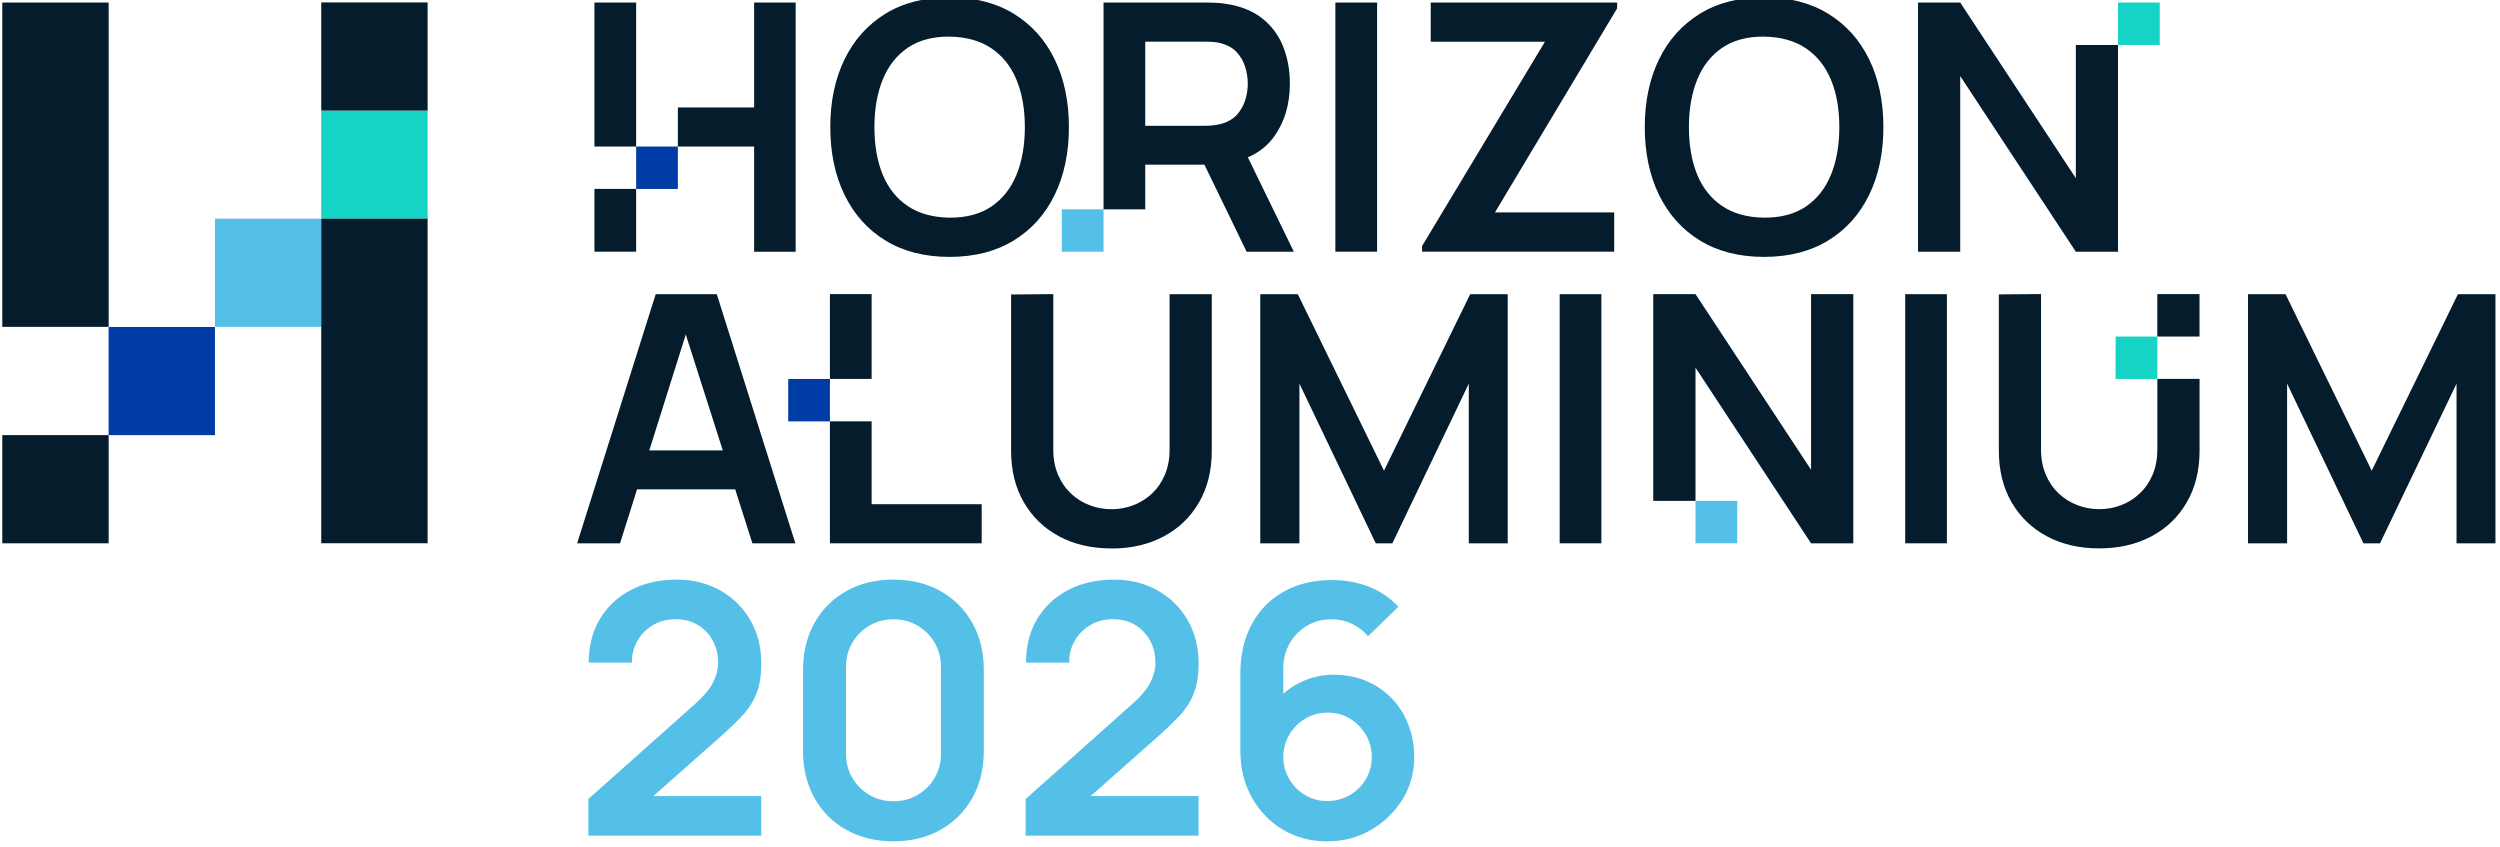<svg xmlns="http://www.w3.org/2000/svg" width="295" height="100" viewBox="0 0 295 100" fill="none"><g clip-path="url(#clip0_1_3)"><path d="M97.931 44.718H93.009V49.725H97.931V44.718Z" fill="#003CA5"></path><path d="M79.988 17.292H75.066V22.298H79.988V17.292Z" fill="#003CA5"></path><path d="M25.365 38.583H12.815V51.346H25.365V38.583Z" fill="#003CA5"></path><path d="M87.531 84.515C88.295 83.708 88.866 82.823 89.252 81.858C89.638 80.901 89.831 79.709 89.831 78.294C89.831 76.359 89.402 74.652 88.531 73.159C87.666 71.674 86.481 70.502 84.966 69.659C83.459 68.817 81.752 68.395 79.859 68.395C77.816 68.395 76.016 68.802 74.459 69.609C72.902 70.416 71.68 71.559 70.795 73.023C69.909 74.495 69.466 76.216 69.466 78.187H74.573C74.545 77.28 74.752 76.437 75.188 75.659C75.623 74.88 76.238 74.252 77.03 73.773C77.816 73.302 78.731 73.066 79.759 73.066C80.731 73.066 81.595 73.295 82.345 73.745C83.095 74.195 83.681 74.809 84.102 75.588C84.531 76.366 84.738 77.245 84.738 78.23C84.738 78.959 84.545 79.709 84.159 80.494C83.773 81.273 83.088 82.108 82.102 82.987L69.423 94.286V98.607H89.824V93.936H77.095L84.695 87.208C85.823 86.222 86.766 85.323 87.523 84.515H87.531Z" fill="#54C0E8"></path><path d="M110.974 69.745C109.374 68.845 107.524 68.395 105.424 68.395C103.324 68.395 101.474 68.845 99.867 69.745C98.26 70.645 97.01 71.895 96.109 73.502C95.21 75.109 94.759 76.959 94.759 79.059V88.608C94.759 90.708 95.21 92.558 96.109 94.165C97.01 95.772 98.26 97.022 99.867 97.922C101.474 98.822 103.324 99.272 105.424 99.272C107.524 99.272 109.374 98.822 110.974 97.922C112.574 97.022 113.824 95.772 114.731 94.165C115.639 92.558 116.089 90.708 116.089 88.608V79.059C116.089 76.959 115.639 75.109 114.731 73.502C113.824 71.895 112.574 70.645 110.974 69.745ZM111.031 88.958C111.031 90.001 110.781 90.944 110.288 91.786C109.796 92.629 109.124 93.3 108.274 93.8C107.424 94.3 106.474 94.55 105.431 94.55C104.388 94.55 103.438 94.3 102.588 93.8C101.738 93.3 101.067 92.629 100.574 91.786C100.081 90.944 99.831 90.001 99.831 88.958V78.687C99.831 77.63 100.081 76.68 100.574 75.838C101.067 74.995 101.738 74.323 102.588 73.823C103.438 73.323 104.388 73.073 105.431 73.073C106.474 73.073 107.424 73.323 108.274 73.823C109.124 74.323 109.796 74.995 110.288 75.838C110.781 76.68 111.031 77.63 111.031 78.687V88.958Z" fill="#54C0E8"></path><path d="M139.132 84.515C139.896 83.708 140.468 82.823 140.853 81.858C141.239 80.901 141.432 79.709 141.432 78.294C141.432 76.359 141.003 74.652 140.132 73.159C139.268 71.674 138.082 70.502 136.568 69.659C135.06 68.817 133.353 68.395 131.46 68.395C129.417 68.395 127.617 68.802 126.06 69.609C124.503 70.416 123.282 71.559 122.396 73.023C121.51 74.495 121.067 76.216 121.067 78.187H126.174C126.146 77.28 126.353 76.437 126.789 75.659C127.225 74.88 127.839 74.252 128.632 73.773C129.417 73.302 130.332 73.066 131.36 73.066C132.332 73.066 133.196 73.295 133.946 73.745C134.696 74.195 135.282 74.809 135.703 75.588C136.132 76.366 136.339 77.245 136.339 78.23C136.339 78.959 136.146 79.709 135.76 80.494C135.375 81.273 134.689 82.108 133.703 82.987L121.024 94.286V98.607H141.425V93.936H128.696L136.296 87.208C137.425 86.222 138.368 85.323 139.125 84.515H139.132Z" fill="#54C0E8"></path><path d="M165.654 84.337C164.833 82.873 163.704 81.723 162.275 80.88C160.847 80.037 159.204 79.616 157.332 79.616C156.025 79.616 154.782 79.894 153.589 80.451C152.789 80.823 152.075 81.294 151.425 81.858V78.837C151.425 77.837 151.661 76.894 152.132 76.016C152.604 75.138 153.275 74.43 154.139 73.888C155.004 73.345 156.011 73.073 157.168 73.073C157.99 73.073 158.775 73.252 159.525 73.609C160.275 73.966 160.911 74.452 161.432 75.073L165.011 71.595C163.968 70.495 162.775 69.695 161.432 69.195C160.09 68.695 158.668 68.445 157.168 68.445C155.011 68.445 153.125 68.895 151.497 69.802C149.868 70.709 148.611 71.988 147.711 73.652C146.811 75.309 146.361 77.266 146.361 79.516V88.529C146.361 90.629 146.811 92.486 147.718 94.108C148.625 95.729 149.846 96.993 151.389 97.907C152.932 98.822 154.675 99.279 156.604 99.279C158.532 99.279 160.175 98.836 161.732 97.95C163.283 97.064 164.525 95.872 165.468 94.372C166.411 92.872 166.875 91.194 166.875 89.337C166.875 87.48 166.461 85.808 165.64 84.344L165.654 84.337ZM161.161 91.958C160.69 92.751 160.054 93.372 159.254 93.829C158.461 94.286 157.582 94.522 156.618 94.522C155.654 94.522 154.782 94.286 153.997 93.815C153.204 93.343 152.582 92.708 152.125 91.922C151.668 91.136 151.432 90.272 151.432 89.337C151.432 88.401 151.668 87.501 152.132 86.701C152.597 85.908 153.232 85.272 154.025 84.794C154.818 84.323 155.697 84.087 156.661 84.087C157.625 84.087 158.497 84.323 159.282 84.794C160.068 85.265 160.697 85.901 161.168 86.701C161.632 87.494 161.868 88.372 161.868 89.337C161.868 90.301 161.632 91.172 161.161 91.958Z" fill="#54C0E8"></path><path d="M204.991 59.103H200.069V64.11H204.991V59.103Z" fill="#54C0E8"></path><path d="M37.915 25.805H25.365V38.569H37.915V25.805Z" fill="#54C0E8"></path><path d="M130.217 24.698H125.296V29.705H130.217V24.698Z" fill="#54C0E8"></path><path d="M254.563 39.712H249.642V44.718H254.563V39.712Z" fill="#15D3C5"></path><path d="M254.849 0.3H249.927V5.307H254.849V0.3Z" fill="#15D3C5"></path><path d="M50.458 13.049H37.908V25.812H50.458V13.049Z" fill="#15D3C5"></path><path d="M88.788 64.11H93.852L84.581 34.712H77.373L68.102 64.11H73.166L75.173 57.739H86.752L88.781 64.11H88.788ZM76.616 53.146L80.923 39.469L85.288 53.146H76.616Z" fill="#041C2C"></path><path d="M131.153 64.717C128.81 64.717 126.753 64.238 124.974 63.288C123.196 62.338 121.81 60.996 120.81 59.267C119.81 57.539 119.31 55.51 119.31 53.182V34.748L124.289 34.705V53.06C124.289 54.16 124.474 55.153 124.853 56.025C125.224 56.896 125.732 57.632 126.374 58.239C127.017 58.846 127.746 59.303 128.582 59.617C129.41 59.931 130.267 60.089 131.153 60.089C132.039 60.089 132.932 59.931 133.753 59.61C134.575 59.289 135.31 58.824 135.946 58.224C136.589 57.617 137.089 56.882 137.46 56.01C137.825 55.139 138.01 54.16 138.01 53.068V34.712H142.989V53.189C142.989 55.517 142.489 57.546 141.489 59.274C140.489 61.003 139.103 62.346 137.325 63.295C135.546 64.245 133.489 64.724 131.146 64.724L131.153 64.717Z" fill="#041C2C"></path><path d="M148.711 64.11V34.712H153.139L163.311 55.539L173.483 34.712H177.911V64.11H173.318V45.268L164.297 64.11H162.34L153.332 45.268V64.11H148.718H148.711Z" fill="#041C2C"></path><path d="M184.04 64.11V34.712H188.962V64.11H184.04Z" fill="#041C2C"></path><path d="M224.813 64.11V34.712H229.734V64.11H224.813Z" fill="#041C2C"></path><path d="M265.264 64.11V34.712H269.692L279.864 55.539L290.036 34.712H294.464V64.11H289.871V45.268L280.843 64.11H278.885L269.878 45.268V64.11H265.264Z" fill="#041C2C"></path><path d="M102.852 34.705H97.931V44.711H102.852V34.705Z" fill="#041C2C"></path><path d="M102.852 59.496V49.718H97.931V64.11H115.839V59.496H102.852Z" fill="#041C2C"></path><path d="M213.705 34.705V55.432L200.069 34.705H195.083V59.103H200.069V43.383L213.705 64.11H218.691V34.705H213.705Z" fill="#041C2C"></path><path d="M254.563 53.06C254.563 54.153 254.378 55.132 254.013 56.003C253.649 56.874 253.142 57.61 252.499 58.217C251.856 58.824 251.128 59.289 250.306 59.603C249.485 59.924 248.613 60.081 247.706 60.081C246.799 60.081 245.963 59.924 245.134 59.61C244.306 59.296 243.57 58.839 242.927 58.232C242.284 57.624 241.777 56.889 241.406 56.017C241.034 55.146 240.842 54.16 240.842 53.053V34.697L235.863 34.74V53.175C235.863 55.503 236.363 57.532 237.363 59.26C238.363 60.989 239.749 62.331 241.527 63.281C243.306 64.231 245.363 64.71 247.706 64.71C250.049 64.71 252.106 64.231 253.885 63.281C255.663 62.331 257.049 60.989 258.049 59.26C259.049 57.532 259.549 55.503 259.549 53.175V44.704H254.57V53.046L254.563 53.06Z" fill="#041C2C"></path><path d="M259.542 34.705H254.563V39.712H259.542V34.705Z" fill="#041C2C"></path><path d="M112.046 30.312C109.103 30.312 106.588 29.669 104.488 28.384C102.388 27.098 100.781 25.305 99.66 23.006C98.538 20.706 97.974 18.034 97.974 14.999C97.974 11.963 98.538 9.299 99.66 6.992C100.781 4.693 102.395 2.9 104.488 1.614C106.581 0.329 109.103 -0.314 112.046 -0.314C114.989 -0.314 117.51 0.329 119.61 1.614C121.71 2.9 123.324 4.693 124.446 6.992C125.567 9.292 126.132 11.963 126.132 14.999C126.132 18.034 125.567 20.706 124.446 23.006C123.324 25.305 121.71 27.098 119.61 28.384C117.51 29.669 114.989 30.312 112.046 30.312ZM112.046 25.684C114.017 25.698 115.66 25.262 116.974 24.377C118.289 23.491 119.274 22.248 119.939 20.641C120.596 19.034 120.932 17.156 120.932 15.006C120.932 12.856 120.603 10.985 119.939 9.399C119.281 7.814 118.289 6.578 116.974 5.692C115.66 4.807 114.017 4.35 112.046 4.321C110.074 4.307 108.431 4.743 107.124 5.628C105.817 6.514 104.831 7.757 104.174 9.364C103.517 10.971 103.181 12.849 103.181 14.999C103.181 17.149 103.51 19.02 104.16 20.606C104.81 22.191 105.795 23.427 107.11 24.312C108.424 25.198 110.067 25.655 112.038 25.684H112.046Z" fill="#041C2C"></path><path d="M157.575 29.705V0.3H162.497V29.698H157.575V29.705Z" fill="#041C2C"></path><path d="M167.804 29.705V29.034L182.304 4.921H168.826V0.3H190.819V0.993L176.404 25.062H190.476V29.698H167.811L167.804 29.705Z" fill="#041C2C"></path><path d="M208.155 30.312C205.212 30.312 202.698 29.669 200.598 28.384C198.498 27.098 196.89 25.305 195.769 23.006C194.648 20.706 194.083 18.034 194.083 14.999C194.083 11.963 194.648 9.299 195.769 6.992C196.89 4.693 198.505 2.9 200.598 1.614C202.691 0.329 205.212 -0.314 208.155 -0.314C211.098 -0.314 213.619 0.329 215.719 1.614C217.82 2.9 219.434 4.693 220.555 6.992C221.677 9.292 222.241 11.963 222.241 14.999C222.241 18.034 221.677 20.706 220.555 23.006C219.434 25.305 217.82 27.098 215.719 28.384C213.619 29.669 211.098 30.312 208.155 30.312ZM208.155 25.684C210.127 25.698 211.769 25.262 213.084 24.377C214.398 23.491 215.384 22.248 216.048 20.641C216.705 19.034 217.041 17.156 217.041 15.006C217.041 12.856 216.712 10.985 216.048 9.399C215.391 7.814 214.398 6.578 213.084 5.692C211.769 4.807 210.127 4.35 208.155 4.321C206.184 4.307 204.541 4.743 203.233 5.628C201.926 6.514 200.941 7.757 200.283 9.364C199.626 10.971 199.291 12.849 199.291 14.999C199.291 17.149 199.619 19.02 200.269 20.606C200.919 22.191 201.905 23.427 203.219 24.312C204.534 25.198 206.176 25.655 208.148 25.684H208.155Z" fill="#041C2C"></path><path d="M75.066 22.291H70.145V29.698H75.066V22.291Z" fill="#041C2C"></path><path d="M244.949 21.027L231.306 0.3H226.327V29.705H231.306V8.978L244.949 29.705H249.927V5.307H244.949V21.027Z" fill="#041C2C"></path><path d="M147.246 18.563C148.561 17.999 149.611 17.163 150.389 16.056C151.604 14.335 152.204 12.278 152.204 9.878C152.204 8.257 151.932 6.785 151.397 5.457C150.861 4.128 150.032 3.028 148.925 2.157C147.818 1.286 146.411 0.721 144.711 0.464C144.332 0.4 143.911 0.35 143.468 0.329C143.018 0.307 142.653 0.3 142.368 0.3H130.217V24.698H135.139V19.434H142.125L147.104 29.705H152.675L147.246 18.563ZM135.139 4.914H142.161C142.432 4.914 142.739 4.921 143.082 4.943C143.425 4.964 143.732 5.014 144.018 5.092C144.832 5.3 145.475 5.657 145.946 6.178C146.418 6.692 146.746 7.285 146.946 7.942C147.146 8.599 147.239 9.242 147.239 9.871C147.239 10.499 147.139 11.135 146.946 11.792C146.746 12.442 146.418 13.028 145.946 13.549C145.475 14.063 144.832 14.428 144.018 14.635C143.732 14.713 143.418 14.77 143.082 14.799C142.739 14.828 142.432 14.842 142.161 14.842H135.139V4.914Z" fill="#041C2C"></path><path d="M75.066 11.963V0.3H70.145V17.292H75.066V12.678V11.963Z" fill="#041C2C"></path><path d="M88.988 0.3V12.678H79.988V17.292H88.988V29.705H93.888V0.3H88.988Z" fill="#041C2C"></path><path d="M12.822 0.3H0.271V38.569H12.822V0.3Z" fill="#041C2C"></path><path d="M12.822 51.346H0.271V64.11H12.822V51.346Z" fill="#041C2C"></path><path d="M50.458 0.286H37.908V13.049H50.458V0.286Z" fill="#041C2C"></path><path d="M50.458 25.805H37.908V64.103H50.458V25.805Z" fill="#041C2C"></path></g><defs><clipPath id="clip0_1_3"><rect width="295" height="100" fill="white"></rect></clipPath></defs></svg>